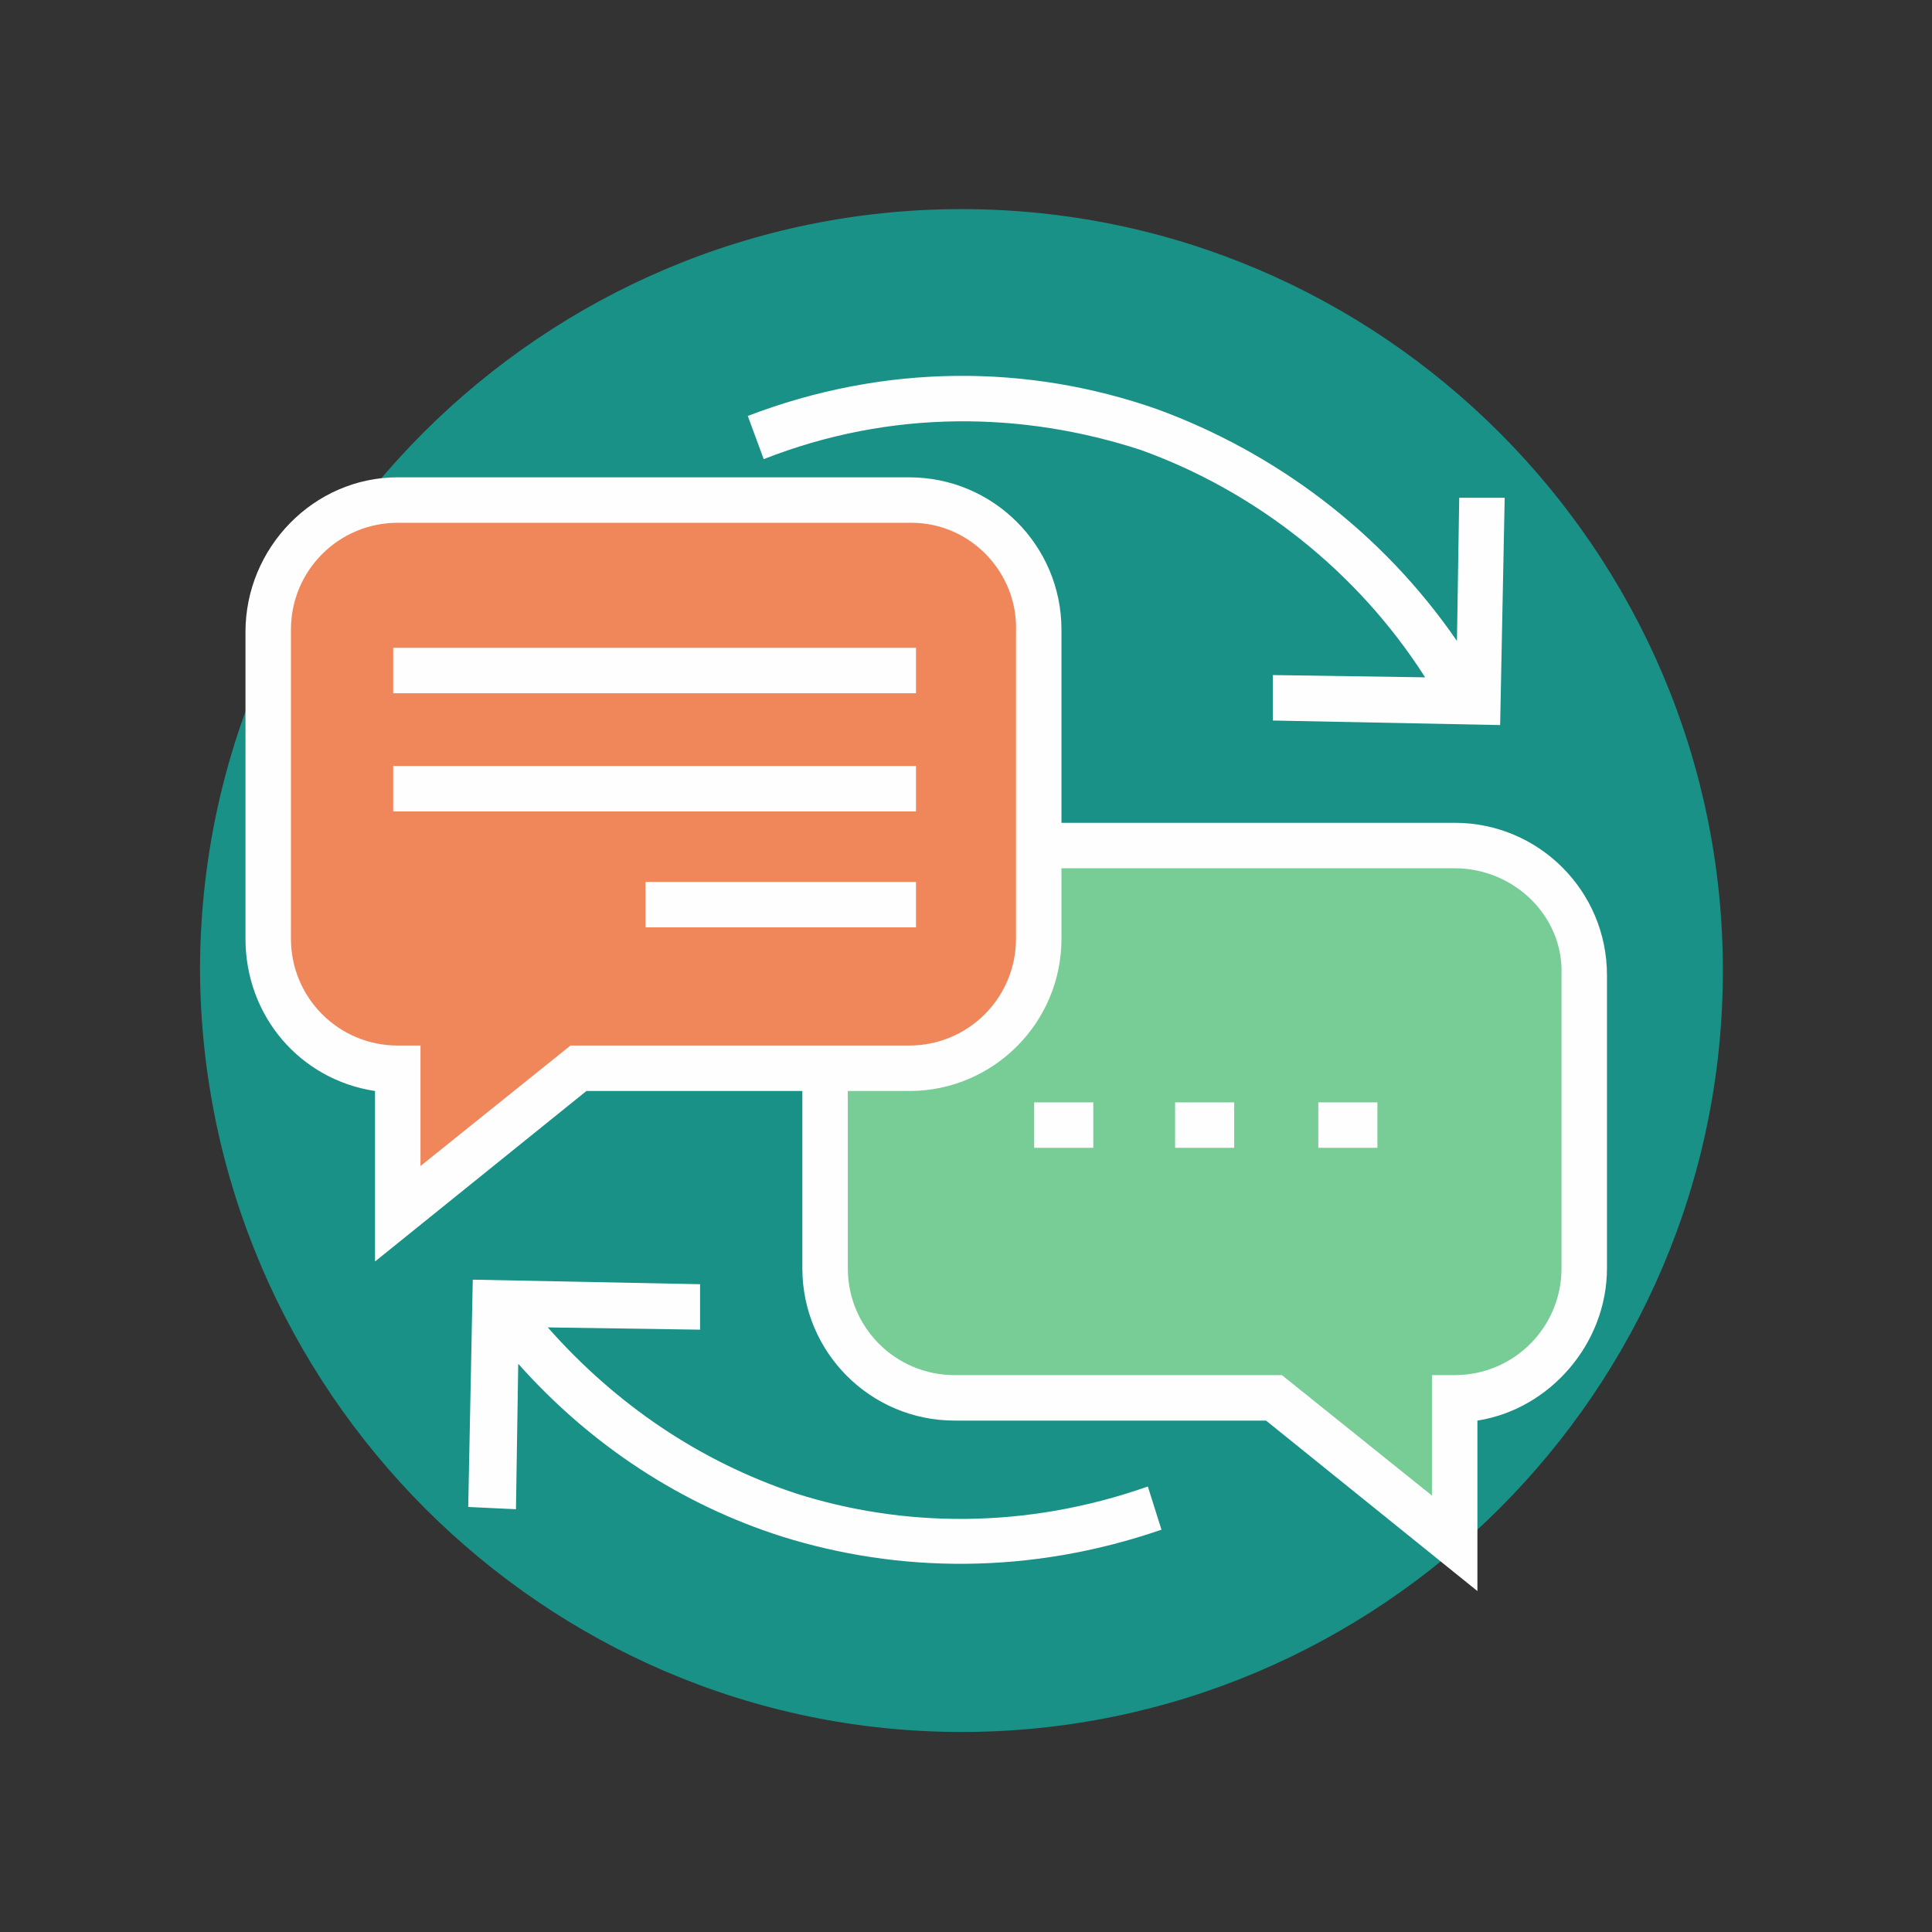 <?xml version="1.0" encoding="utf-8"?>
<!-- Generator: Adobe Illustrator 23.1.0, SVG Export Plug-In . SVG Version: 6.00 Build 0)  -->
<svg version="1.1" id="Слой_1" xmlns="http://www.w3.org/2000/svg" xmlns:xlink="http://www.w3.org/1999/xlink" x="0px" y="0px"
	 viewBox="0 0 85 85" style="enable-background:new 0 0 85 85;" xml:space="preserve">
<rect x="0" y="0" width="85" height="85" fill="#333333" stroke="none"/>
<style type="text/css">
	.st0{fill-rule:evenodd;clip-rule:evenodd;fill:none;}
	.st1{fill-rule:evenodd;clip-rule:evenodd;fill:#199187;}
	.st2{fill-rule:evenodd;clip-rule:evenodd;fill:#78CD96;}
	.st3{fill-rule:evenodd;clip-rule:evenodd;fill:#FEFEFE;}
	.st4{fill-rule:evenodd;clip-rule:evenodd;fill:#F0875A;}
</style>
<rect y="0" class="st0" width="85" height="85"/>
<g>
	<path class="st1" d="M42.3,76.2c18.4,0,33.5-15,33.5-33.5c0-18.4-15-33.5-33.5-33.5c-18.4,0-33.5,15-33.5,33.5
		C8.9,61.1,23.9,76.2,42.3,76.2z"/>
	<path class="st2" d="M64,37.2H42c-3.2,0-5.7,2.6-5.7,5.7v12.9c0,3.2,2.6,5.7,5.7,5.7h14.1l8,6.4v-6.4c3.2,0,5.7-2.6,5.7-5.7V42.9
		C69.8,39.7,67.2,37.2,64,37.2z"/>
	<path class="st3" d="M64,38.2H42c-2.6,0-4.7,2.1-4.7,4.7v12.9c0,2.6,2.1,4.7,4.7,4.7h14.4l6.6,5.3v-5.3h1c2.6,0,4.7-2.1,4.7-4.7
		V42.9C68.8,40.3,66.6,38.2,64,38.2L64,38.2z M48.1,50.5h-2.6v-2h2.6V50.5L48.1,50.5z M60.6,50.5h-2.6v-2h2.6V50.5L60.6,50.5z
		 M54.3,50.5h-2.6v-2h2.6V50.5L54.3,50.5z M42,36.2h22c3.7,0,6.7,3,6.7,6.7v12.9c0,3.3-2.5,6.2-5.7,6.7V70l-9.3-7.5H42
		c-3.7,0-6.7-3-6.7-6.7V42.9C35.2,39.2,38.3,36.2,42,36.2z"/>
	<path class="st4" d="M17.5,22h22.5c3.2,0,5.7,2.6,5.7,5.7v13.6c0,3.2-2.6,5.7-5.7,5.7H25.5l-8,6.4v-6.4c-3.2,0-5.7-2.6-5.7-5.7
		V27.8C11.8,24.6,14.4,22,17.5,22z"/>
	<path class="st3" d="M17.5,21h22.5c3.7,0,6.7,3,6.7,6.7v13.6c0,3.7-3,6.7-6.7,6.7H25.8l-9.3,7.5v-7.5c-3.3-0.5-5.7-3.3-5.7-6.7
		V27.8C10.8,24.1,13.8,21,17.5,21L17.5,21z M40.3,40.8v-2H28.4v2H40.3L40.3,40.8z M40.3,30.5v-2h-23v2H40.3L40.3,30.5z M40.3,35.7
		v-2h-23v2H40.3L40.3,35.7z M40.1,23H17.5c-2.6,0-4.7,2.1-4.7,4.7v13.6c0,2.6,2.1,4.7,4.7,4.7h1v5.3l6.6-5.3h14.9
		c2.6,0,4.7-2.1,4.7-4.7V27.8C44.8,25.2,42.7,23,40.1,23z"/>
	<path class="st3" d="M20.6,66.3l0.2-10l10,0.2l0,2l-6.7-0.1c3,3.4,6.7,5.9,10.9,7.3c4.7,1.5,10.1,1.6,15.5-0.3l0.6,1.9
		c-5.8,2-11.6,1.9-16.7,0.3c-4.4-1.4-8.4-4-11.6-7.6l-0.1,6.4L20.6,66.3L20.6,66.3z M62.7,29.8c-3-4.7-7.5-8.2-12.5-10
		C45,18.1,39.2,18,33.6,20.2l-0.7-1.9C38.9,16,45.2,16,50.9,18c5.2,1.9,9.9,5.4,13.2,10.2l0.1-6.3l2,0l-0.2,10l-10-0.2l0-2
		L62.7,29.8z"/>
</g>
</svg>
